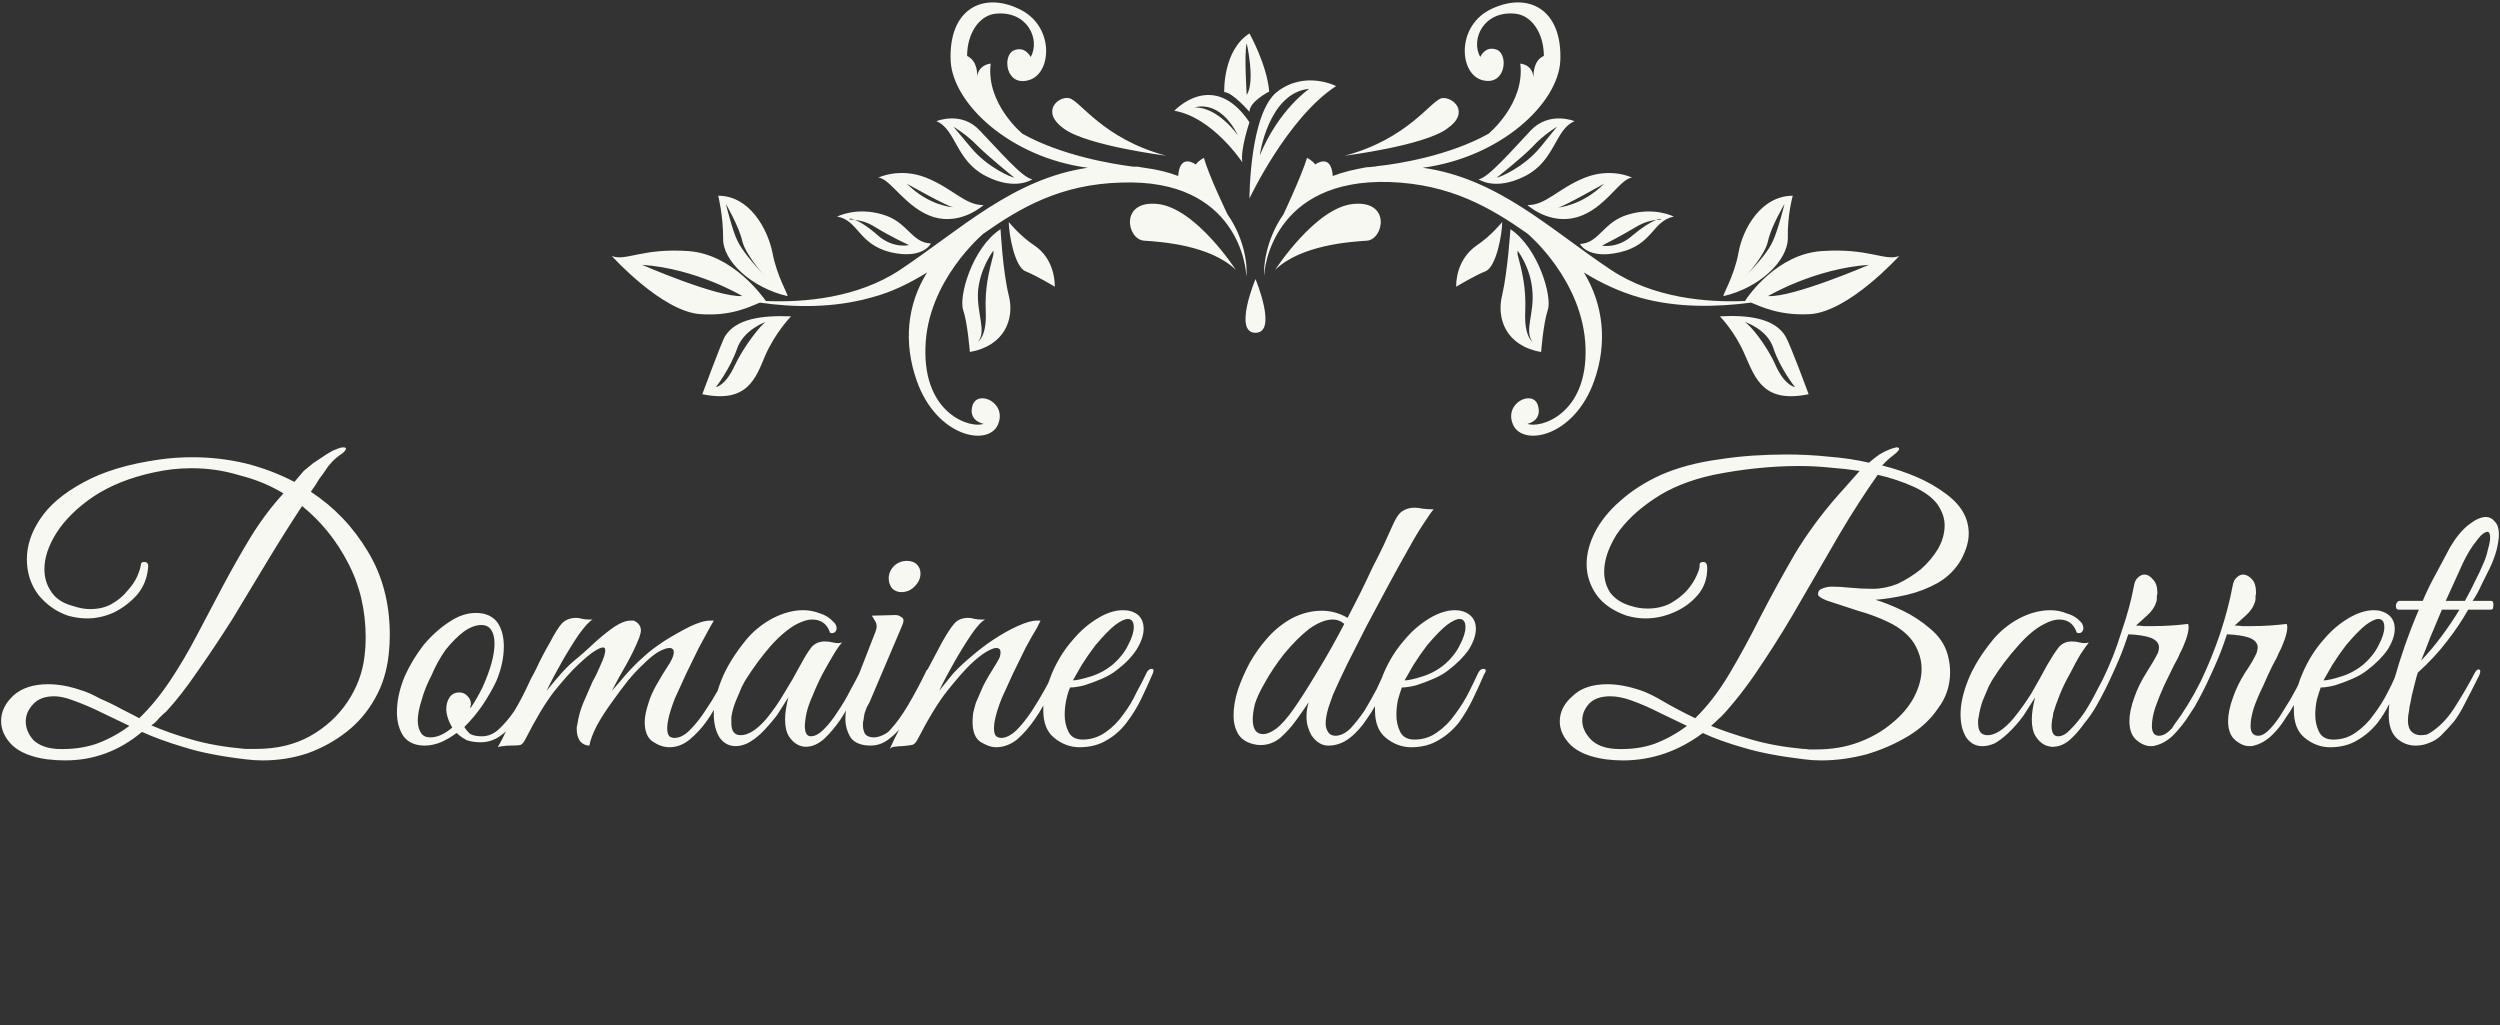 <svg version="1.2" xmlns="http://www.w3.org/2000/svg" viewBox="0 0 456 187" width="456" height="187">
	<rect x="0" y="0" width="456" height="187" fill="#333333" stroke="none"/>
	<title>Evénementiel &amp; Hébergement</title>
	<style>
		.s0 { fill: #f7f8f2 } 
	</style>
	<path id="Path 4" fill-rule="evenodd" class="s0" d="m229 50.9c0 0 4.1 9.8 0 9.8-4.1 0 0-9.8 0-9.8zm-24.5-17.6c-11.1 0.3-18.4 4.6-25.1 9.3-0.1 0.1-10.3 8.6-10.6 20.8-0.4 12.3 8.4 14.8 10.6 13.9 0 0-2.9-0.5-2-3.4 1-2.9 6.4-0.4 4.6 3.6-1.8 4-11.2 2.2-14.8-8.1-2.4-6.8-1.8-13.8 1.9-19.7-3.1 1.9-6.4 3.6-10.3 4.6-6.8 1.9-14 1.8-20.2 0.9-1.8 0.7-5.1 2.5-10.8 2.1-7-0.4-16.2-10.6-16.2-10.6 2.6 1 5.5-1.5 14-0.9 8.1 0.6 13.5 8.3 14.1 9.1 6.8 0.3 16.7-0.5 24.5-5.7 11.1-7.4 20.6-16.6 34.2-18.6-14.2-1.9-24.6-11.7-25-19.5-0.4-9.5 5.9-12.6 12.4-9.5 6.6 3 6.1 11.8 1.9 13-4.3 1.3-4.9-4.5-2.8-5.4 2.1-0.9 3.1 1.2 3.1 1.2 1.8-3.2-0.6-8.5-6.4-7.9-3 0.3-5.2 3.6-5.2 7.7 1.9 0.9 1.9 3.3 1.8 3.9 0.3-2.4 2.5-2.5 2.5-2.5-0.9 7.3 5.8 12.8 5.8 12.8 7.2 4 16.3 5.5 20.2 6q0.4 0 0.8 0 0.6 0.1 1.2 0.2c2.3 0.3 4.4 0.8 6.2 1.5 0.3-4.3 3.2-2.1 3.2-2.1 0.6-0.8 1.5-1.2 1.5-1.2 0.9 3.3 4.3 10.3 4.3 10.3 3.3 4.7 3.7 9.9 3.4 11.3 0.1-1.2-1.4-17.9-22.8-17.1zm-26.3-19.2q0 0 0 0.1 0 0 0-0.1zm-33.9 43.6c0 0-2.8 2.8-4.7 7.1-1.8 4.3-3.3 8.8-11.5 7.1 0 0 3.4-9.2 4.1-10.5 2-3.3 6.8-3.9 12.1-3.7zm-4.6 1c0 0-4.1 1.4-5.3 5-1.2 3.5-3.8 6.9-3.8 6.9 0 0 1.7-0.2 3.4-3.9 1.7-3.6 4.9-7.6 5.7-8zm-7.8-15.2c0-4.3-0.9-7.8-0.9-7.8 5.7 0 9 6 9.9 10.4 0.8 4.4 3.1 8 2.7 7.9-6.5-1.5-11.8-6.4-11.7-10.5zm0.5-6.3c0 0 1.2 4.9 2.1 6.7 0.9 1.8 2.3 3.5 5.2 6.7-0.2-0.2-3.7-4.1-4.3-6.6-0.6-2.7-3-6.8-3-6.8zm51.6 16.7c1.1 4.3-0.8 9.2-7.1 10.3 0 0-0.4-5.2-1.2-7.6-0.9-2.4 1.6-11.4 6.8-14.8 0 0 0.4 7.7 1.5 12.1zm-2.8-8.2c0 0-2.4 3.1-2.8 7.3-0.3 4.2 1.6 7.4 0 9.3 0 0 1.6-0.9 1.4-5.4-0.2-4.5 0.6-7.4 1.4-10.5zm11.2 6.6c0 0-3.3-2-5.3-2.8-2-0.7-3.1-6.8-3.1-9 0 0 2 2.5 4.7 4.3 2.7 1.8 3.7 4.9 3.7 7.5zm-39.7-12.8c0 0 3.5-1.8 8.2-0.4 4.7 1.3 5.3 5.2 8.9 5.3 0 0-1.4 3-7.4 1.6-5.9-1.5-5.8-5.8-9.7-6.5zm3.2 0.6c0.9 0.3 2.5 1.3 4.3 2.9 2.8 2.4 5.6 1.7 5.6 1.7 0 0-3.3-1.5-6.2-3.3-1.6-1-2.9-1.2-3.7-1.3q-0.7-0.3-0.9-0.2c-0.3 0.2 0.1 0.1 0.9 0.2zm4.3-7.7c0 0 3.9-1.9 8.7 0 4.8 1.9 7.2 5.1 10.5 5 0 0-4 3.7-9.1 2.2-5.1-1.6-7.9-7.1-10.1-7.2zm5.2 1.1c4 4 8.2 4.3 8.5 4.3-0.9 0-8.5-4.3-8.5-4.3zm8.5 4.3q0 0 0 0 0 0 0 0zm-3.1-15.7c0 0 4.6-1.9 7.9 1.7 3.4 3.5 7.8 8.7 9.6 8.9 0 0-3.1 2.2-8.5-0.6-5.5-2.8-5.4-8.5-9-10zm6.2 4.7c3.1 3.8 7.6 5.6 8 5.6 0 0-4.7-3.8-6.7-5.8-1.9-2-4.4-3.5-4.4-3.5 0 0 0 0 3.1 3.7zm18-8.9c2 0.4 6.1 7.4 17.7 10.5 0 0-14.3-1.8-18.6-4.9-4.4-3.1-1.1-6 0.9-5.6zm32.3 32.5q0 0 0 0 0 0 0 0zm-91.9 3.6c0 0-8.3-5-18.3-5.7 0 0 13.8 6 18.3 5.7zm90-4.8c-4.7-4.5-13.6-5.1-16.7-5.3-3.2-0.2-4.5-7.4 2.4-6.7 7 0.7 14.3 12 14.3 12zm-2.1-32.4c0 0-0.3-7.6 4.6-10.7 0 0 3.2 5.7 3.6 10.6 0 0-3.6 1.8-3.6 3.7 0 0-3.1-3.6-4.6-3.6zm4.1 0.5c1.6-2.4 0-9.4 0-9.4-0.5 1.8 0 9.4 0 9.4zm-13.2 2.9c0 0 7.1-7.7 13.7 2.1 0 0-1.7 5-1.3 7.3 0 0-5.4-8.2-12.4-9.4zm3.7-0.6c4.3-0.1 7.9 5.1 7.9 5.1-3.4-6.8-7.9-5.1-7.9-5.1zm15.1-2.9c5.1-3.9 10.7-1 10.7-1-8.9 5.8-15.8 20.5-15.8 20.5 0 0 0-15.6 5.1-19.5zm-3.2 11.6c3.5-8.4 9-12.1 9-12.1-7.5 0.7-9.1 12.4-9 12.1zm116.6 18.4c0 0-9.2 10.2-16.3 10.6-5.6 0.3-8.9-1.4-10.7-2.1-6.2 0.8-13.4 1-20.2-0.9-3.9-1.1-7.2-2.7-10.3-4.6 3.6 5.9 4.3 12.9 1.9 19.7-3.6 10.3-13 12.1-14.8 8.1-1.8-4 3.6-6.5 4.5-3.6 0.9 2.9-1.9 3.4-1.9 3.4 2.2 0.9 11-1.6 10.6-13.9-0.4-12.3-10.6-20.8-10.6-20.8-6.7-4.7-14-9-25.1-9.4-21.4-0.7-23 16-22.9 17.2-0.2-1.4 0.2-6.6 3.5-11.3 0 0 3.3-7 4.3-10.3 0 0 0.9 0.4 1.5 1.2 0 0 2.9-2.2 3.2 2.1 1.8-0.7 3.9-1.2 6.2-1.6q0.6 0 1.2-0.1 0.4 0 0.7-0.1c3.9-0.4 13.1-1.9 20.3-5.9 0 0 6.7-5.5 5.8-12.8 0 0 2.2 0.1 2.4 2.5 0-0.6 0-3.1 1.9-3.9 0-4.1-2.2-7.4-5.2-7.7-5.8-0.6-8.2 4.7-6.4 7.9 0 0 0.9-2.2 3.1-1.3 2.1 1 1.5 6.7-2.8 5.5-4.2-1.2-4.7-10 1.8-13 6.6-3.1 12.9 0 12.5 9.5-0.4 7.8-10.9 17.6-25.1 19.5 13.7 1.9 23.2 11.2 34.3 18.6 7.8 5.2 17.6 6 24.5 5.7 0.5-0.9 5.9-8.6 14-9.1 8.6-0.6 11.5 1.9 14.1 0.9zm-66.7-32.6q0 0.1 0 0.1 0-0.1 0-0.1zm46 47.3c0.8 1.3 4.2 10.5 4.2 10.5-8.2 1.7-9.7-2.8-11.6-7.1-1.8-4.3-4.6-7.1-4.6-7.1 5.3-0.3 10.1 0.4 12 3.7zm1.7 9.2c0 0-2.7-3.4-3.9-7-1.1-3.6-5.3-4.9-5.3-4.9 0.9 0.4 4.1 4.3 5.7 8 1.7 3.7 3.5 3.9 3.5 3.9zm-13-16.6c-0.4 0.1 1.9-3.5 2.7-7.9 0.8-4.5 4.2-10.4 9.9-10.4 0 0-1 3.5-0.9 7.7 0 4.2-5.2 9.1-11.7 10.6zm3.8-3.4c3-3.2 4.4-4.9 5.2-6.7 0.9-1.9 2.1-6.7 2.1-6.7 0 0-2.4 4-3 6.7-0.5 2.6-4 6.4-4.3 6.7zm22.7-2.3c-10 0.7-18.4 5.7-18.4 5.7 4.5 0.3 18.4-5.7 18.4-5.7zm-91.6-4.4c-3.1 0.2-12 0.8-16.7 5.3 0 0 7.3-11.3 14.2-12 7-0.7 5.6 6.5 2.5 6.7zm-18.7 6.5q0 0 0 0 0 0 0 0zm43.4 3.4c1-4.3 1.5-12 1.5-12 5.1 3.4 7.7 12.4 6.8 14.8-0.8 2.4-1.2 7.6-1.2 7.6-6.4-1.1-8.2-6.1-7.1-10.4zm2.8-7.4c0.8 3 1.6 6 1.4 10.5-0.2 4.5 1.3 5.4 1.3 5.4-1.5-2 0.4-5.1 0-9.3-0.3-4.2-2.7-7.3-2.7-7.3zm-2.8-5.9c0 2.2-1.1 8.3-3.1 9-2 0.8-5.3 2.8-5.3 2.8 0-2.6 1-5.6 3.7-7.5 2.7-1.8 4.7-4.3 4.7-4.3zm23.1-1.4c4.7-1.4 8.2 0.4 8.2 0.4-3.9 0.8-3.8 5.1-9.8 6.5-5.9 1.4-7.3-1.5-7.3-1.5 3.6-0.2 4.2-4.1 8.9-5.4zm1.3 2.3c-3 1.8-6.2 3.4-6.2 3.4 0 0 2.8 0.6 5.5-1.8 1.9-1.6 3.4-2.5 4.4-2.9 0.8-0.1 1.1 0 0.9-0.1q-0.3-0.2-0.9 0.1c-0.9 0.1-2.2 0.4-3.7 1.3zm-19.8-4c3.3 0.1 5.7-3.1 10.5-5 4.8-1.9 8.6 0 8.6 0-2.2 0.1-4.9 5.7-10 7.2-5.1 1.5-9.1-2.2-9.1-2.2zm5.5 0.5q-0.1 0-0.1 0 0 0 0.1 0zm8.5-4.4c0 0-7.6 4.3-8.5 4.4 0.3-0.1 4.5-0.4 8.5-4.4zm-5.4-11.4c-3.6 1.5-3.5 7.2-9 10-5.5 2.8-8.5 0.6-8.5 0.6 1.7-0.2 6.2-5.4 9.5-8.9 3.4-3.6 8-1.7 8-1.7zm-3.2 1c0 0-2.5 1.5-4.4 3.6-1.9 2-6.6 5.7-6.6 5.7 0.4 0 4.9-1.8 8-5.6 3-3.7 3-3.7 3-3.7zm-20.1 0.4c-4.3 3.1-18.6 4.9-18.6 4.9 11.6-3.1 15.7-10.1 17.7-10.5 2-0.3 5.3 2.6 0.9 5.6z"/>
	<path id="Domaine de Barret" fill-rule="evenodd" class="s0" d="m11.9 138.7q-1.6 0-3.3-0.2-4.3-0.6-6.4-2.6-2-2-2-4.4 0-2.5 2.2-4.6 2.3-2.1 6.4-2.1 2.8 0 6 1.1 1.4 0.4 3.4 1.5 2.1 0.9 4.1 2 2 1 3.1 1.6 3-2.9 5.6-6.8 2.6-3.9 4.9-8.3 2.4-4.5 4.8-9.1 2.4-4.5 5-8.8 2.7-4.4 6-8-3.6-2.2-8-3.3-4.2-1.3-8.8-1.3-1.7 0-3.5 0.2-1.7 0.2-3.5 0.6-6.4 1.4-10.9 4.4-4.4 3-6.7 6.6-2.2 3.5-2.2 6.6 0 2.4 1.3 4.2 1.2 1.8 3.8 2.5 1.8 0.6 3.2 0.6 2.3 0 3.9-0.9 1.8-1 2.9-2.4 1.2-1.3 1.8-2.6 0.6-1.4 0.7-2.2 0-0.5 0.6-0.5 0.9 0 0.7 1.2-0.3 2.8-2 4.8-1.8 2-4.2 3.2-2.4 1.1-4.9 1.1-1.7 0-3.5-0.5-3.2-1.1-5.4-3.8-2.1-2.8-2.1-6.5 0-3.7 2.4-7.3 2.5-3.8 7.9-6.7 5.4-3 14-4.2 2.9-0.4 5.9-0.4 4.9 0 9.6 1.1 4.8 1.2 9 3.4l1.7-2q0.6-0.5 1.7-1.4 1.2-0.8 2.4-1.6 1.1-0.7 1.7-0.9 0.9-0.4 1.4-0.4 0.5 0 0.5 0.2 0 0.5-1.1 1.2-0.7 0.5-1.3 1.1-0.5 0.6-0.8 0.9-1 1.5-1.7 2.4-0.5 0.9-1.5 2.3 6.4 4.2 10.4 10.9 4 6.6 4 15.2 0 1.8-0.2 3.6-0.5 4.5-2.5 8-2 3.6-5.2 6.1-3.2 2.5-7.1 3.9-3.9 1.3-8.2 1.3-1.5 0-3.1-0.2-6.8-0.8-11.2-2.2-4.4-1.3-7.7-2.8-6.2 5.2-14 5.2zm34.9-2.1q5.5 0 9.7-2.3 4.3-2.4 6.9-6.3 2.6-3.9 3.1-8.4 0.2-1.6 0.2-3.3 0-7.5-3.2-13.6-3.2-6.2-8.4-10.4-3.1 4.7-6.3 10-3.2 5.3-6.4 10.6-3.3 5.2-6.4 9.6-3 4.4-5.7 7.3-0.5 0.4-1.3 1.2-0.6 0.8-1.4 1.3 3.2 1.4 7.4 2.6 4.1 1.2 9.7 1.7 0.6 0 1 0 0.5 0 1.1 0zm-36.5 0q3.8 0.2 7.2-0.9 3.3-1.2 6.1-3.3-2.5-1.2-5-2.4-2.6-1.3-5.4-2.3-1.9-0.7-3.3-0.7-2.6 0-3.9 1.5-1.3 1.4-1.3 3.1 0 1.8 1.4 3.4 1.5 1.4 4.2 1.6zm67.2-0.6q-2.6 0-3.9-1.7-1.2-1.8-1.2-4.4 0-3.1 1.4-6.5 1.4-3.1 3.5-5.8 2.2-2.6 4.7-4.2 2.4-1.6 4.8-1.6 2.6 0 3.9 1.7 1.2 1.7 1.2 4.4 0 3.1-1.4 6.4-0.9 1.9-2.4 4.2-1.5 2.2-3.4 4.1 0.4 0.7 1.1 1.3 0.8 0.4 2.1 0.4 1.7 0 3.1-1.3 1.5-1.4 2.8-3.3 1.2-2 2.2-4.1 0.9-2 1.6-3.2 0-0.1 0.1-0.2 1.2-2.6 2.6-5 1.3-2.5 2.2-3.5 1-1 2.6-1 0.5 0 1.2 0.2 0.6 0.1 1.2 0.1 0.4 0 0.6 0-0.9 0.5-2.5 2.7-1.5 2.2-3.1 5-1.6 2.8-2.8 5.3 1.3-1.6 2.7-3.2 1.4-1.6 3.2-3 1.5-1.3 3.1-2.8 1.8-1.6 3.4-2.7 1.7-1.1 2.9-1.1 0.5 0 0.6 0 1.3 0.6 1.3 1.8 0 0.4-0.3 1.3-0.9 2.3-2.3 4.8-1.4 2.4-2.7 4.9 1.1-1.2 2.6-3 1.6-1.8 3.2-3.2 1.5-1.4 3.8-2.9 2.4-1.5 4.6-2.6 2.3-1.1 3.7-1.1 0.5 0 0.7 0 0 0-0.8 1.4-0.7 1.3-1.9 3.5-1.1 2.2-2.3 4.7-1.1 2.4-2.1 4.6-0.9 2.3-1.2 3.8-0.2 0.9-0.2 1.6 0 1.1 0.4 1.5 0.4 0.3 0.9 0.3 1.4 0 2.8-1.4 1.5-1.5 2.8-3.5 1.3-1.9 2.3-3.7 0.3-1 0.7-2 1.4-3.5 4.5-7.3 2-2.4 4.8-3.9 2.9-1.5 5.6-1.5 1.6 0 3.1 0.6 1.4 0.4 2.5 1.6 0.5 0.5 0.5 1.1 0 0.4-0.3 0.7-0.4 0.3-0.9 0.1-0.8-2.4-3.3-2.4-1.1 0-2.7 0.8-2.3 1.2-4.9 4.1-2.4 2.8-4.3 5.8-0.3 0.4-0.9 1.6-0.5 1.2-1.1 2.6-0.6 1.5-0.8 2.9 0 0.4 0 0.6 0 0.1 0 0.5 0 2.2 1.7 2.2 2.1 0 4.7-3 1.8-2.2 3.2-4.6 1.5-2.4 3-5.2 1-1.9 1.9-3.1 0.9-1.2 2.6-1.2 0.7 0 1.5 0.2 0.8 0.2 1.6 0-0.6 0.6-1.5 2.1-0.9 1.5-2 3.5-1 1.9-1.8 3.9-0.9 2-1.2 3.4-0.1 0.4-0.2 1.2-0.1 0.8-0.1 1.1 0 1.9 1.1 1.9 1.1 0 2.4-1.3 1.3-1.3 2.5-3.2 1.3-1.9 2.3-3.9 1-1.8 1.6-3l3-7.7q0.2-0.5 0.2-0.9 0-0.7-0.4-1.2-0.3-0.6-0.5-0.8l3.8-0.1q1.1-0.1 1.5 0.3 0.5 0.2 0.5 0.7 0 0.4-0.5 1.5l-5.7 13.4q0 0-0.5 0.9-0.3 0.9-0.4 1.1-0.2 1.1-0.2 1.3-0.1 0.3-0.1 0.4 0 0.1 0 0.5 0 0.9 0.4 1.6 0.5 0.6 1.6 0.6 0.7 0 1.6-0.4 0.9-0.4 1.3-0.9 1.7-1.8 3.4-4.7 1.7-2.9 3.1-5.8 0.2-0.5 0.4-0.6 1.3-2.5 2.6-4.9 1.4-2.5 2.3-3.5 0.9-1 2.5-1 0.6 0 1.2 0.2 0.6 0.1 1.2 0.1 0.5 0 0.7 0-1 0.5-2.5 2.7-1.5 2.2-3.1 5-1.6 2.8-2.8 5.3 1.3-1.6 2.6-3.2 1.5-1.6 3.2-3 1.7-1.5 3.9-3 2.4-1.6 4.6-2.6 2.2-1 3.5-1 0.5 0 0.7 0 0 0-0.7 1.4-0.8 1.3-2 3.5-1.1 2.2-2.3 4.7-1.1 2.4-2.1 4.6-0.9 2.3-1.2 3.8-0.2 0.9-0.2 1.6 0 1.1 0.4 1.5 0.5 0.3 0.9 0.3 1.3 0 2.8-1.4 1.4-1.4 2.8-3.5 1.3-2 2.4-4 0.3-0.6 0.6-1.1 0.3-0.8 0.6-1.6 1.5-3.6 3.9-6.3 2-2.4 4.5-3.9 2.4-1.5 4.7-1.5 1.5 0 2.6 0.8 1.1 0.9 1.1 2.6 0 1.7-1.3 3.8-1.3 2-3.7 3.8-1 0.8-2.6 1.5-1.6 0.7-3.2 1.2-1.6 0.4-2.6 0.4-0.4 0.8-0.7 2.2-0.3 1.4-0.3 2.8 0 1.7 0.7 3.1 0.7 1.4 2.6 1.4 2.2 0 4.1-1.3 1.9-1.3 3.3-3.3 1.5-2 2.4-4 1.1-2 1.7-3.3 0.4-1 1.1-1 0.3 0 0.3 0.3 0 0.3-0.2 0.7-0.9 2.1-2 4.4-1.1 2.3-2.7 4.4-1.5 2-3.6 3.2-2.1 1.3-5 1.3-2.5 0-4.6-1.7-2-1.6-2-5 0-0.5 0-0.9-0.7 1.3-1.7 2.7-1.4 2-3.1 3.5-1.8 1.4-3.8 1.4-1.3 0-2.9-1-1.4-1-1.4-3.6 0-0.7 0.1-1.6 0.2-0.9 0.5-1.9 0.6-1.4 1.3-3 0.8-1.6 2.5-4.3 0.5-0.8 0.6-1.2 0.1-0.4 0.1-0.7 0-0.8-0.8-0.8-0.6 0-1.8 0.7-1.2 0.7-3 2.4-1.7 1.7-4.1 4.7-2.4 3-5.5 9-0.5 0.9-1.1 0.9-0.5 0.1-1.6 0.2-0.7 0-1.3 0.1-0.6 0-1 0.4 0.8-1.8 1.7-3.5-0.8 0.9-1.6 1.5-1.6 1.4-3.6 1.4-2.5 0-3.6-1.4-1-1.6-1-3.5 0-0.8 0.1-1.5-0.5 0.9-1.1 1.8-1.4 2-2.9 3.4-1.5 1.3-3 1.4-0.8 0.1-1.7-0.3-1-0.5-1.7-1.6-0.7-1.1-0.7-3.1 0-1.6 0.6-4-0.8 1.3-2.1 3.3-1.4 1.8-2.9 3.3-1.3 1.2-2.5 1.8-1.1 0.5-2.1 0.5-1.8 0-2.9-1.5-1.1-1.7-1.1-4.3 0-0.4 0-0.8-0.5 0.9-1.2 1.9-1.4 2-3.2 3.5-1.7 1.4-3.7 1.4-1.5 0-3-1-1.5-1-1.5-3.6 0-1.4 0.7-3.5 0.4-1.4 1.4-3.2 1-1.8 2.5-4.1 0.7-1.2 0.7-1.9 0-0.8-0.8-0.8-0.7 0-2 0.7-1.2 0.7-2.9 2.4-1.1 1-2.7 2.9-1.4 1.8-2.9 3.9-1.6 2.2-2.7 4.2-1.1 2.1-1.4 3.7-1 0-1.7-0.8-0.6-0.9-0.6-2.1 0-0.2 0-0.4 0-0.2 0.1-0.5 0.3-2.1 1.1-4 0.8-1.9 1.7-3.9 0.8-1.4 1.5-3.1 0.8-1.7 0.8-2.6 0-0.5-0.4-0.5-0.5 0-1.6 0.7-1.1 0.7-3 2.5-1.8 1.7-4.3 4.8-2.4 3.1-5.3 8.8-0.4 0.8-0.9 1-0.6 0.1-1.8 0.1-0.7 0-1.3 0.1-0.5 0-1 0.2 0.8-1.4 1.5-2.9-0.3 0.3-0.6 0.5-1.8 1.5-4 1.5-1.5 0-2.6-0.4-1.1-0.6-1.8-1.3-1.5 1.1-2.9 1.7-1.5 0.6-2.9 0.6zm1-1.5q1.9 0 4-1.8-0.5-0.8-0.8-1.7-0.3-0.9-0.3-1.7 0-1.2 0.6-2.1 0.6-0.9 1.8-0.9 0.9 0 1.5 0.7 0.6 0.6 0.6 1.4 0 0.2-0.1 0.4 0 0.2 0 0.4 1.1-1.6 2.2-3.8 2.2-4.9 2.2-8 0-1.6-0.6-2.5-0.6-0.9-1.8-0.9-1.5 0-3.2 1.2-1.7 1.3-3.3 3.3-1.5 2.1-2.6 4.7-1.2 2.3-1.8 4.5-0.7 2.2-0.7 3.7 0 1.4 0.6 2.3 0.5 0.8 1.7 0.8zm85.9-26.5q-1 0-1.7-0.7-0.6-0.8-0.6-1.8 0-1.3 1-2.3 1-0.9 2.3-0.9 1.1 0 1.8 0.6 0.7 0.7 0.7 1.7 0 1.3-1.1 2.4-1 1-2.4 1zm31.3 16.1q0.9 0 3.2-0.7 2.3-0.7 4.2-2.3 1.8-1.6 2.7-3.5 1-1.9 1-3.2 0-1.5-1.1-1.5-0.8 0-2.3 1.1-1.4 1.1-3.6 3.7-1.3 1.7-2.5 3.6-1.1 1.9-1.6 2.8zm46.6 11.9q-1.8 0-3.1-1.9-0.3-0.5-0.6-1.4-0.3-0.9-0.3-2 0-0.6 0.1-1.3 0.1-0.6 0.3-1.3-1 1.5-2.3 3.3-1.3 1.8-2.9 3.2-1.6 1.3-3.6 1.3-0.7 0-1.4-0.2-1.9-0.5-2.7-1.9-0.8-1.4-0.8-3.3 0-2.2 0.8-4.7 0.9-2.6 2.2-5 1.4-2.4 2.9-4.1 2-2.4 4.7-3.9 2.7-1.4 5.5-1.4 2.5 0 4.7 1.3 1-2 2.2-4.3 1.2-2.4 2.3-4.8 1.2-2.3 2.1-4.2 0.9-2 1.4-3.1 1-2.4 1.9-3 1-0.7 2.3-0.7 0.7 0 1.6 0.2 1 0.1 1.9 0.1-0.4 0.4-1.7 2.4-1.3 1.9-3 5-1.7 3-3.7 6.7-1.9 3.5-3.9 7.3-1.8 3.6-3.5 6.9-1.6 3.3-2.6 5.6-0.2 0.6-0.8 2.3-0.5 1.7-0.5 2.9 0 0.9 0.5 1.6 0.4 0.6 1.3 0.6 1.3 0 2.7-1.3 1.3-1.4 2.6-3.3 1.2-2 2.2-3.9 0.4-0.8 0.7-1.5 0.3-0.6 0.5-1.2 1.5-3.6 3.9-6.3 2-2.4 4.5-3.9 2.5-1.5 4.7-1.5 1.5 0 2.6 0.8 1.2 0.9 1.2 2.6 0 1.7-1.3 3.8-1.4 2-3.8 3.8-1 0.8-2.6 1.5-1.6 0.7-3.2 1.2-1.6 0.4-2.6 0.4-0.3 0.8-0.7 2.2-0.3 1.4-0.3 2.8 0 1.7 0.7 3.1 0.7 1.4 2.6 1.4 2.3 0 4.1-1.3 1.9-1.3 3.3-3.3 1.5-2 2.5-4 1-2 1.6-3.3 0.4-1 1.1-1 0.4 0 0.4 0.3 0 0.3-0.3 0.7-0.9 2.1-2 4.4-1.1 2.3-2.6 4.4-1.6 2-3.7 3.2-2.1 1.3-5 1.3-2.5 0-4.6-1.7-2-1.6-2-5 0-0.4 0-0.8-0.6 1.1-1.4 2.2-1.4 2.2-3.2 3.6-1.8 1.4-3.9 1.4zm-11.9-2.1q1 0 2.4-1 1.4-1.1 3.1-3.5 1.9-2.7 4.4-6.9 2.5-4.1 4.9-8.7-0.9-0.8-2.1-0.8-1.9 0-4.3 1.7-2.3 1.8-4.6 4.6-2.2 2.8-3.7 5.6-1.1 1.9-1.6 3.5-0.4 1.6-0.4 2.8 0 2.7 1.9 2.7zm25.8-9.8q1 0 3.2-0.7 2.3-0.7 4.2-2.3 1.8-1.6 2.7-3.5 1-1.9 1-3.2 0-1.5-1.1-1.5-0.8 0-2.3 1.1-1.4 1.1-3.6 3.7-1.3 1.7-2.5 3.6-1.1 1.9-1.6 2.8zm39.8 14.6q-1.5 0-3.1-0.2-4.3-0.6-6.4-2.6-2-2-2-4.3 0-2.6 2.3-4.6 2.2-2.2 6.4-2.2 2.7 0 6 1.1 1.8 0.6 4.3 2.1 2.4 1.4 5.7 3 3.4-3.3 6.3-8.2 2.9-4.9 5.7-10.5 2.9-5.6 6.2-11.3 3.4-5.6 7.8-10.6l4-4.5q-2.6-0.4-5.3-0.6-2.8-0.3-5.7-0.3-3.8 0-7.7 0.4-3.9 0.4-7.9 1.2-6.5 1.4-10.9 4.4-4.5 3-6.9 6.6-2.2 3.6-2.2 6.7 0 2.1 1.1 3.8 1.3 1.7 3.7 2.4 1.5 0.5 3.1 0.5 2.3 0 4.1-0.9 1.8-1 3.1-2.4 1.2-1.4 1.8-2.8 0.6-1.3 0.5-1.9 0-0.5 0.7-0.5 0.7 0 0.7 1.1 0 2.9-1.7 4.9-1.8 2.1-4.4 3.2-2.5 1.1-5.2 1.1-1.6 0-3.4-0.5-3.7-1.3-5.5-3.8-1.8-2.6-1.8-5.6 0-2.8 1.5-5.8 1.6-3.1 4.6-5.7 3.1-2.8 7.5-4.8 4.6-2 10.5-2.8 3.2-0.5 6.3-0.7 3.1-0.2 6-0.2 4 0 7.8 0.4 3.9 0.3 7.3 1.1 0.9-0.8 1.9-1.5 1-0.6 1.8-0.9 0.5-0.2 0.9-0.3 0.3-0.1 0.5-0.1 0.4 0 0.4 0.3 0 0.3-1 1.1-0.7 0.5-1.3 1.1-0.6 0.6-0.8 0.8 7.1 1.8 11.4 5 4.4 3.1 4.4 7.4 0 2.2-1.4 4.8-1.5 2.6-4.2 4.2-2.7 1.5-5.7 2.2-3.1 0.7-5.7 0.9 2.3 0.7 5 2 2.7 1.3 5 3.3 2.3 1.9 3.1 4.5 0.5 1.7 0.5 3.4 0 3.7-2.2 6.6-2 3-5.5 5.1-3.5 2.1-7.6 3.3-4.2 1.1-8.2 1.1-1.6 0-3.1-0.2-6.7-0.8-11-2.1-4.3-1.2-7.5-2.7-6.7 5-14.6 5zm35.2-2q4.3 0 7.8-1.3 3.5-1.3 6.1-3.5 2.6-2.1 4-4.7 1.4-2.7 1.4-5.2 0-2.4-1.4-4.7-1.5-2.3-4.6-3.8-2.7-1.3-5.6-2.1-2.8-0.9-4.9-1.6-2-0.6-2.4-1.3 0-0.9 0.7-1.1 0.8-0.4 1.9-0.4 1.4 0 3.3 0.2 2 0.2 4.1 0.2 2.2 0 4.5-0.9 2.3-1.1 4.3-2.7 1.9-1.7 3.1-3.7 1.2-2.1 1.2-4.3 0-1.9-1.3-3.8-1.3-1.8-4.3-3.2-3.1-1.4-6.6-2.2-3.4 4.8-6.9 10.7-3.4 5.9-6.9 11.9-3.4 6-7 11.4-3.5 5.4-7 9.3-0.8 0.9-1.3 1.3-0.5 0.5-1.3 1.2 3.2 1.3 7.4 2.5 4.1 1.2 9.4 1.7 0.6 0 1.1 0.1 0.6 0 1.2 0zm-36.6-0.1q3.9 0.2 7.1-0.9 3.2-1.2 6-3.3-2.5-1.2-5-2.4-2.5-1.3-5.3-2.3-2-0.7-3.7-0.7-2.5 0-3.8 1.3-1.3 1.4-1.3 3.1 0 1.8 1.5 3.4 1.5 1.6 4.5 1.8zm80.1-0.4q-0.7 0.1-1.7-0.3-1-0.5-1.7-1.6-0.7-1.1-0.7-3.1 0-1.6 0.6-4-0.8 1.3-2.1 3.3-1.3 1.8-2.9 3.3-1.3 1.2-2.4 1.8-1.2 0.5-2.2 0.5-1.8 0-2.9-1.5-1.1-1.7-1.1-4.3 0-2.8 1.4-6.3 1.4-3.5 4.5-7.3 2-2.4 4.8-3.9 2.9-1.5 5.7-1.5 1.6 0 3 0.6 1.5 0.4 2.6 1.6 0.4 0.5 0.4 1.1 0 0.4-0.3 0.7-0.3 0.3-0.9 0.1-0.8-2.4-3.2-2.4-1.2 0-2.7 0.8-2.4 1.2-4.9 4.1-2.5 2.8-4.4 5.8-0.3 0.4-0.9 1.6-0.5 1.2-1.1 2.6-0.5 1.5-0.7 2.9-0.1 0.4-0.1 0.6 0 0.1 0 0.5 0 2.2 1.7 2.2 2.1 0 4.7-3 1.8-2.2 3.3-4.6 1.4-2.4 2.9-5.2 1.1-1.9 2-3.1 0.9-1.2 2.5-1.2 0.8 0 1.5 0.2 0.8 0.2 1.6 0-0.5 0.6-1.5 2.1-0.9 1.5-1.9 3.5-1.1 1.9-1.9 3.9-0.8 2-1.2 3.4 0 0.4-0.2 1.2-0.1 0.8-0.1 1.1 0 1.9 1.2 1.9 1.1 0 2.3-1.3 1.3-1.3 2.6-3.2 1.2-1.9 2.2-3.9 0.6-1.1 1-1.9 2.1-4.3 3.4-8.6 1.6-4.6 2.3-8.4 0.2-1.2 0.7-1.6 0.6-0.6 1.2-0.6 0.9 0 1.6 0.9 0.8 0.8 0.8 2.4 0 0.3-0.1 0.6 0 0.4 0 0.7-0.3 1.5-1.7 2.8-1.3 1.2-2.1 1.9 0.7 0 1.4 0.1 0.8 0 1.7 0 3.2 0 6.4-0.4 0.1 0.4 0.1 0.6 0 0.9-0.5 2.3-0.5 1.4-1.1 2.5-0.2 0.6-1.1 2.2-0.8 1.6-1.8 3.7-0.9 2-1.6 4-0.6 1.9-0.6 3.3 0 1.8 1.3 1.8 1.1 0 2.3-1.3 0.1-0.1 0.1-0.1 0.1-0.2 0.3-0.5 2.7-3.6 4.9-8 2.1-4.4 3.6-8.9 1.5-4.6 2.2-8.4 0.2-1.2 0.7-1.6 0.6-0.6 1.2-0.6 0.9 0 1.7 0.9 0.7 0.8 0.7 2.4 0 0.3-0.1 0.6 0 0.4 0 0.7-0.3 1.5-1.7 2.8-1.3 1.2-2.1 1.9 0.7 0 1.4 0.1 0.8 0 1.7 0 3.2 0 6.4-0.4 0.1 0.4 0.1 0.6 0 0.9-0.5 2.3-0.5 1.4-1.1 2.5-0.2 0.6-1.1 2.2-0.8 1.6-1.7 3.7-1 2-1.7 4-0.6 1.9-0.6 3.3 0 1.8 1.4 1.8 1 0 2.2-1.3 1.3-1.4 2.4-3.3 1.3-2 2.3-3.9 0.2-0.4 0.4-0.8 0.3-1 0.7-1.9 1.5-3.6 3.9-6.3 2-2.4 4.5-3.9 2.5-1.5 4.7-1.5 1.5 0 2.6 0.8 1.2 0.9 1.2 2.6 0 1.7-1.3 3.8-1.4 2-3.8 3.8-1 0.8-2.6 1.5-1.6 0.7-3.2 1.2-1.6 0.4-2.6 0.4-0.3 0.8-0.7 2.2-0.3 1.4-0.3 2.8 0 1.7 0.7 3.1 0.7 1.4 2.6 1.4 2.3 0 4.1-1.3 1.9-1.3 3.3-3.3 1.5-2 2.5-4 0.8-1.5 1.3-2.7 0.8-2.8 1.8-5.7 1.3-3.7 2.6-6.7h-3.7q-0.5 0-0.5-0.7 0-0.3 0.2-0.6 0.2-0.3 0.5-0.3h4.2q1.1-2.6 2.5-5.1 1.3-2.4 2.5-4.7 1.6-2.7 3.4-4.1 1.8-1.4 3.1-1.4 1 0 1.7 0.9 0.7 0.7 0.7 2.3 0 1-0.4 2.7-0.4 1.6-1.3 3.5-0.5 1-1.4 2.8-0.8 1.8-1.7 3.1h3.4q0.4 0 0.4 0.7 0 0.3-0.1 0.7-0.1 0.2-0.4 0.2h-4.1q-1.7 3-3.9 5.8-2.2 2.9-5.3 5.7-0.2 0.6-0.5 1.8-0.3 1.1-0.6 2.4-0.2 1.2-0.4 2-0.1 0.8-0.1 0.8-0.2 0.9-0.2 1.7 0 1.4 0.7 2.1 0.7 0.6 1.6 0.6 0.5 0 1.1-0.1 0.5-0.2 1.2-0.7 2.4-1.7 4.2-4.7 1.9-3 3.3-5.7 0.4-0.8 0.8-0.8 0.3 0 0.3 0.4 0 0.2-0.2 0.7-1.6 3.2-2.6 5.1-1 2-2 3.3-1 1.2-2.3 2.5-0.9 0.9-2.2 1.4-1.2 0.5-2.5 0.5-1.9 0-3.4-1.3-1.5-1.4-1.5-4.3 0-0.9 0.1-2-0.9 1.8-2.1 3.4-1.6 2-3.7 3.2-2.1 1.3-5 1.3-2.5 0-4.6-1.7-2-1.6-2-5 0-0.5 0-1-0.6 1.1-1.4 2.2-1.2 2-2.7 3.4-1.5 1.4-3.2 1.8-0.2 0.1-0.8 0.1-1.3 0-2.6-1.1-1.3-1.1-1.3-3.5 0-1.8 0.9-4.3 0.8-2.3 2.2-4.5 1.5-2.2 2.1-3.6 0.2-0.6 0.2-1 0-1.2-1.6-1.8-1.5-0.5-4-0.6l-0.8 2.3q-0.8 2.2-2.2 5.2-1.3 2.9-2.9 5.7-0.8 1.2-1.5 2.3-1.2 1.7-2.5 3-1.5 1.4-3.2 1.8-0.2 0.1-0.8 0.1-1.3 0-2.6-1.1-1.3-1.1-1.3-3.5 0-1.8 0.9-4.3 0.8-2.3 2.2-4.5 1.4-2.2 2.1-3.6 0.2-0.6 0.2-1 0-1.2-1.6-1.8-1.5-0.5-4-0.6l-0.8 2.3q-0.8 2.2-2.2 5.2-1.3 2.9-2.9 5.7-1 1.7-2.1 3-1.2 1.7-2.5 2.9-1.4 1.3-3 1.4zm49.1-12.1q1 0 3.2-0.7 2.3-0.7 4.2-2.3 1.8-1.6 2.7-3.5 1-1.9 1-3.2 0-1.5-1.1-1.5-0.8 0-2.3 1.1-1.4 1.1-3.6 3.7-1.3 1.7-2.5 3.6-1.1 1.9-1.6 2.8zm22.3-14.5h3.5q1-1.8 1.8-3.5 0.9-1.7 1.6-3.4 0.5-1.1 0.8-2.5 0.4-1.4 0.4-2.1 0-1.1-0.5-1.1-0.4 0-1.1 0.6-0.6 0.6-1.6 2-1.2 1.7-2.4 4.5-1.2 2.6-2.5 5.5zm-4.5 10.9q2-2.1 3.7-4.4 1.8-2.4 3.3-4.9h-3.2q-1.1 2.6-2.1 5-0.9 2.4-1.7 4.3z"/>
</svg>
